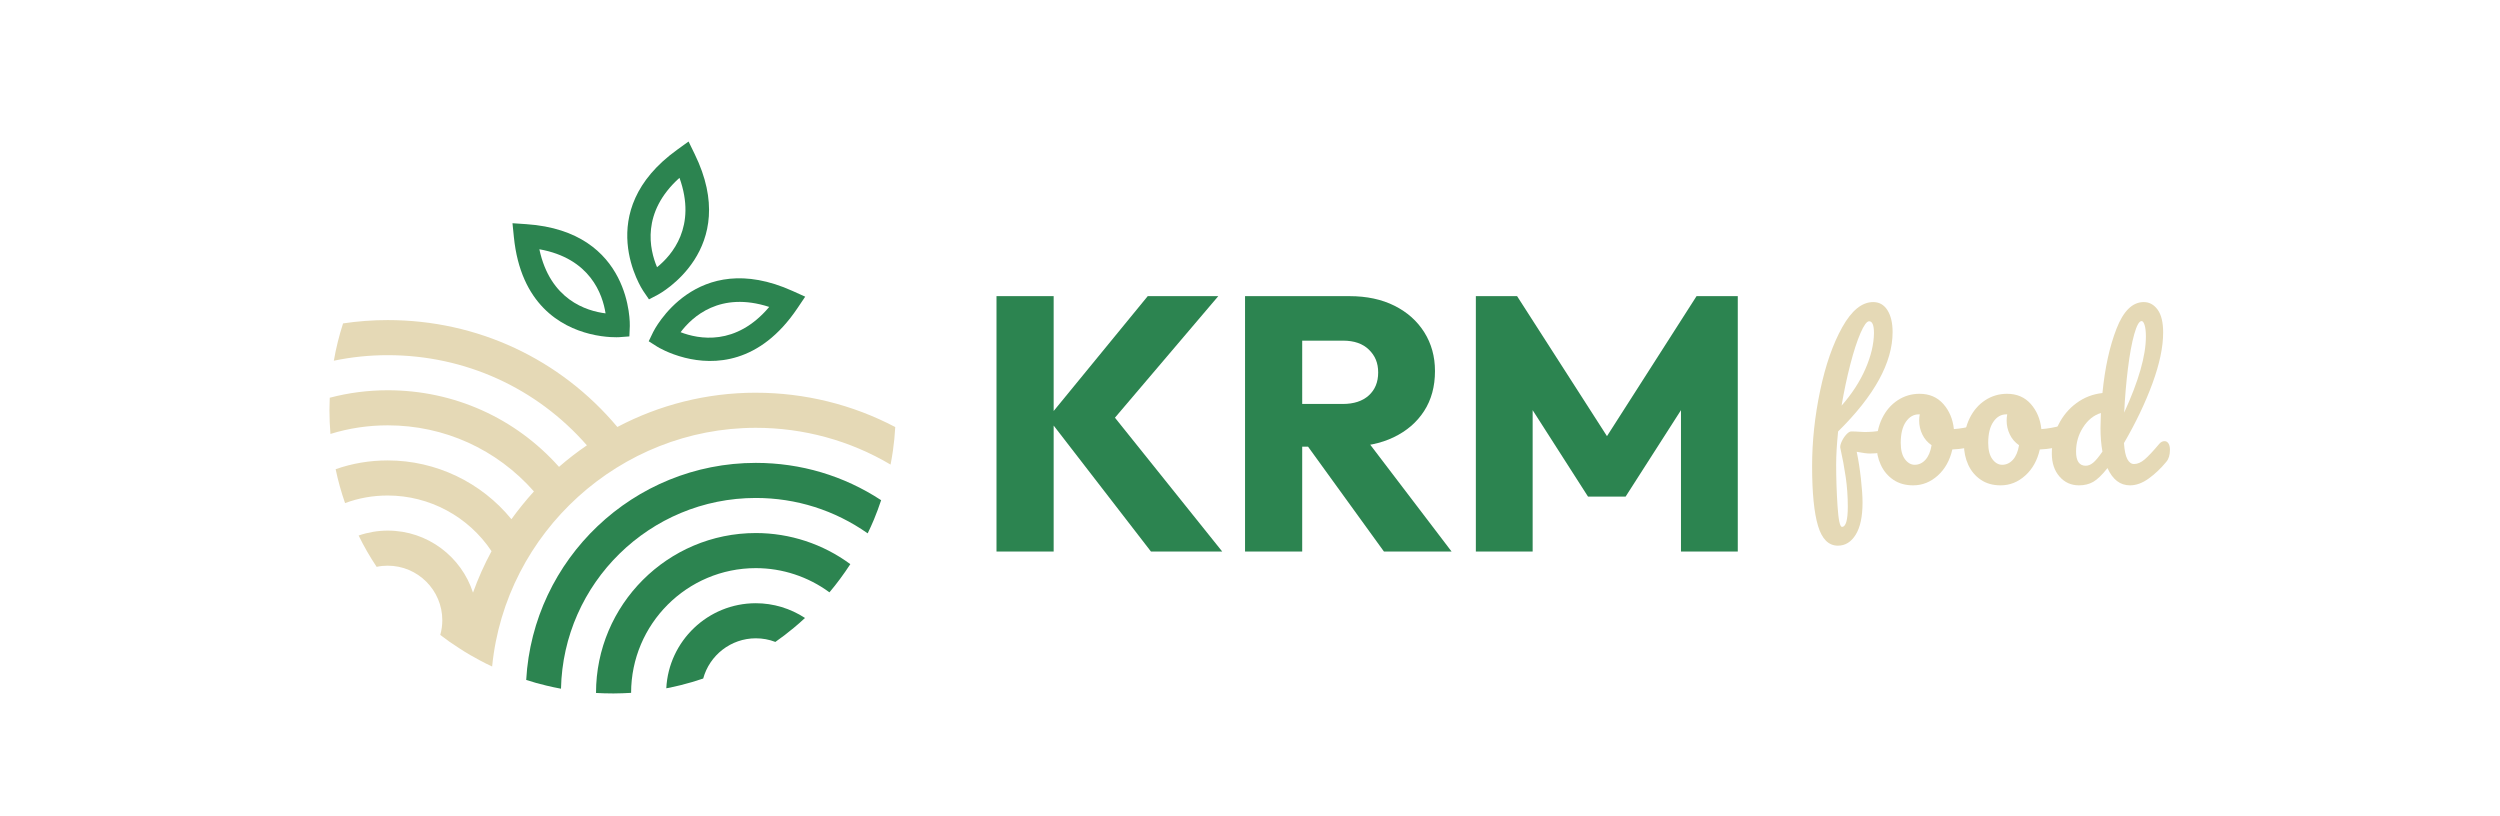 <?xml version="1.0" encoding="UTF-8" standalone="no"?>
<svg
   xmlns:dc="http://purl.org/dc/elements/1.1/"
   xmlns:cc="http://creativecommons.org/ns#"
   xmlns:rdf="http://www.w3.org/1999/02/22-rdf-syntax-ns#"
   xmlns:svg="http://www.w3.org/2000/svg"
   xmlns="http://www.w3.org/2000/svg"
   viewBox="0 0 5600 1828.04"
   height="1828.04"
   width="5600"
   xml:space="preserve"
   id="svg2"
   version="1.1"><defs
     id="defs6"><clipPath
       id="clipPath18"
       clipPathUnits="userSpaceOnUse"><path
         id="path16"
         d="M 0,1371.03 H 4200 V 0 H 0 Z" /></clipPath></defs><g
     transform="matrix(1.333,0,0,-1.333,0,1828.04)"
     id="g10"><g
       id="g12"><g
         clip-path="url(#clipPath18)"
         id="g14"><g
           transform="translate(1141.807,1072.552)"
           id="g20"><path
             id="path22"
             style="fill:#2c8450;fill-opacity:1;fill-rule:nonzero;stroke:none"
             d="M 0,0 C 29.409,-81.837 -12.665,-130.037 -37.685,-150.205 -50.296,-120.503 -64.634,-58.149 0,0 m -61.099,-189.818 9.854,-14.432 15.403,8.095 c 1.408,0.761 140.196,75.452 61.298,236.266 L 19.439,52.456 15.302,60.99 7.529,55.445 -3.603,47.402 C -149.062,-57.123 -61.971,-188.486 -61.089,-189.82 Z" /></g><g
           transform="translate(1017.596,844.782)"
           id="g24"><path
             id="path26"
             style="fill:#2c8450;fill-opacity:1;fill-rule:nonzero;stroke:none"
             d="M 0,0 C -32.023,3.983 -93.161,22.765 -111.255,107.743 -25.549,92.415 -4.979,31.849 0,0 m -26.674,-34.444 c 27.546,-6.911 48.636,-5.615 49.254,-5.574 l 17.45,1.293 0.727,17.447 c 0.091,1.596 4.754,159.075 -173.951,171.187 l -23.207,1.565 2.317,-23.068 c 11.347,-113.472 79.185,-150.751 127.41,-162.85" /></g><g
           transform="translate(1292.626,855.599)"
           id="g28"><path
             id="path30"
             style="fill:#2c8450;fill-opacity:1;fill-rule:nonzero;stroke:none"
             d="M 0,0 C -56.082,-66.471 -118.917,-54.046 -148.931,-42.464 -129.484,-16.651 -82.694,26.923 0,0 m -194.913,-41.97 -7.595,-15.724 14.773,-9.377 c 0.523,-0.337 18.505,-11.427 46.051,-18.338 48.226,-12.099 125.627,-11.259 189.197,83.417 L 60.444,17.249 39.238,26.828 C -124.019,100.512 -194.25,-40.517 -194.913,-41.97 Z" /></g><g
           transform="translate(1270.11,711.46)"
           id="g32"><path
             id="path34"
             style="fill:#e5d9b6;fill-opacity:1;fill-rule:nonzero;stroke:none"
             d="m 0,0 c -83.42,0 -162.72,-20.73 -232.68,-57.58 -96.1,114.47 -235.33,179.62 -385.87,179.62 -25.25,0 -50.41,-1.87 -75.07,-5.6 -6.58,-20.34 -11.79,-41.27 -15.52,-62.69 29.48,6.19 59.94,9.33 90.6,9.33 129.7,0 250.07,-54.83 334.67,-151.52 -16.31,-11.1 -32.03,-23.19 -46.87,-36.16 -73.4,82.24 -176.67,128.72 -287.8,128.72 -33.11,0 -65.83,-4.22 -97.47,-12.58 -0.3,-6.98 -0.49,-13.95 -0.49,-21.03 0,-13.36 0.59,-26.63 1.67,-39.8 31.05,9.63 63.38,14.44 96.3,14.44 95.02,0 183.16,-40.19 245.65,-111.03 -13.46,-14.84 -26.04,-30.36 -37.83,-46.67 -50.41,61.81 -126.66,98.75 -207.82,98.75 -30.26,0 -59.64,-4.91 -87.55,-14.74 4.03,-19.36 9.33,-38.42 15.82,-56.99 22.8,8.55 46.87,12.77 71.73,12.77 70.26,0 135.7,-35.47 174.41,-93.54 -12.09,-22.31 -22.5,-45.59 -31.15,-69.67 -19.55,60.43 -76.35,104.25 -143.26,104.25 -16.61,0 -33.21,-2.85 -48.93,-8.25 8.84,-18.18 18.96,-35.77 30.26,-52.67 6.09,1.37 12.28,1.96 18.67,1.96 50.51,0 91.68,-41.17 91.68,-91.68 0,-8.35 -1.18,-16.7 -3.44,-24.66 10.12,-7.86 20.73,-15.33 31.64,-22.21 6.19,-4.13 12.48,-7.96 18.87,-11.69 5.11,-2.95 10.32,-5.8 15.62,-8.65 6.88,-3.74 13.95,-7.27 21.03,-10.51 22.31,225.7 215.19,401.1 443.15,401.1 80.08,0 158.1,-21.32 226.39,-61.81 1.47,7.66 2.85,15.43 3.93,23.19 1.87,13.07 3.24,26.43 3.93,39.89 C 162.44,-19.88 82.16,-0.03 0.02,-0.03 Z" /></g><g
           transform="translate(884.24,228.8)"
           id="g36"><path
             id="path38"
             style="fill:#2c8450;fill-opacity:1;fill-rule:nonzero;stroke:none"
             d="m 0,0 c 11.1,-3.63 22.31,-6.78 33.61,-9.43 8.25,-1.96 16.51,-3.83 24.86,-5.31 3.73,177.36 149.16,320.53 327.4,320.53 67.9,0 132.55,-20.54 187.97,-59.45 3.73,7.57 7.17,15.33 10.51,23.19 4.42,10.71 8.45,21.52 12.09,32.52 -62.79,41.17 -135.01,62.69 -210.57,62.69 C 180.11,364.74 11.4,203 0,0 Z" /></g><g
           transform="translate(1001.56,206.99)"
           id="g40"><path
             id="path42"
             style="fill:#2c8450;fill-opacity:1;fill-rule:nonzero;stroke:none"
             d="m 0,0 v -0.1 c 9.34,-0.49 18.57,-0.79 27.91,-0.79 h 2.55 c 9.53,0.1 19.06,0.39 28.5,0.98 0.1,115.65 94.03,209.59 209.59,209.59 44.61,0 87.94,-14.35 123.71,-40.68 6.19,7.27 12.09,14.84 17.78,22.5 5.99,8.06 11.79,16.41 17.29,24.86 -45.89,33.9 -101.5,52.28 -158.79,52.28 C 120.46,268.64 0,148.17 0,0 Z" /></g><g
           transform="translate(1119.67,214.75)"
           id="g44"><path
             id="path46"
             style="fill:#2c8450;fill-opacity:1;fill-rule:nonzero;stroke:none"
             d="m 0,0 c 8.25,1.57 16.51,3.34 24.66,5.4 12.58,3.14 25.06,6.78 37.34,11 10.61,38.91 46.28,67.6 88.43,67.6 11.4,0 22.5,-2.06 32.82,-6.09 10.61,7.37 20.93,15.33 30.85,23.58 6.49,5.4 12.87,10.91 18.96,16.7 -24.47,16.02 -53.26,24.76 -82.64,24.76 C 69.95,142.95 4.01,79.47 -0.02,-0.02 Z" /></g><g
           transform="translate(1934.13,444.51)"
           id="g48"><path
             id="path50"
             style="fill:#2c8450;fill-opacity:1;fill-rule:nonzero;stroke:none"
             d="M 0,0 -173.26,224.33 -5.47,429.2 H 113.08 L -76.6,206.09 V 245 L 119.76,0 Z m -259.59,429.2 h 96.05 V 0 h -96.05 z" /></g><g
           transform="translate(2325.64,444.51)"
           id="g52"><path
             id="path54"
             style="fill:#2c8450;fill-opacity:1;fill-rule:nonzero;stroke:none"
             d="M 0,0 -133.75,184.81 -45.6,209.13 113.68,0 Z m -159.89,176.3 v 71.74 h 90.58 c 18.64,0 33.23,4.76 43.77,14.29 10.53,9.52 15.81,22.39 15.81,38.6 0,16.21 -5.17,28.16 -15.5,38.3 -10.33,10.13 -24.83,15.2 -43.47,15.2 h -91.19 v 74.78 h 102.13 c 28.77,0 53.9,-5.38 75.38,-16.11 21.48,-10.74 38.2,-25.64 50.16,-44.68 11.95,-19.05 17.93,-40.73 17.93,-65.05 0,-25.94 -6.08,-48.33 -18.24,-67.18 C 55.31,217.34 38.29,202.65 16.4,192.11 -5.49,181.57 -31.23,176.3 -60.81,176.3 h -99.09 z m -73.56,252.9 h 96.05 V 0 h -96.05 z" /></g><g
           transform="translate(2480.05,444.51)"
           id="g56"><path
             id="path58"
             style="fill:#2c8450;fill-opacity:1;fill-rule:nonzero;stroke:none"
             d="M 0,0 V 429.2 H 69.31 L 238.32,165.96 h -35.87 l 168.4,263.24 h 69.3 V 0 H 344.7 V 268.1 L 361.11,263.24 251.68,92.41 H 188.46 L 79.03,263.24 95.44,268.1 V 0 H -0.01 Z" /></g><g
           transform="translate(3126.41,811.64)"
           id="g60"><path
             id="path62"
             style="fill:#e5d9b6;fill-opacity:1;fill-rule:nonzero;stroke:none"
             d="m 0,0 c -5.76,-13.26 -11.46,-30.8 -17.11,-52.64 -5.65,-21.84 -10.54,-44.93 -14.67,-69.26 17.38,19.77 30.74,40.36 40.09,61.76 9.34,21.4 14.12,41.44 14.34,60.13 0,13.25 -2.72,19.88 -8.15,19.88 -3.91,0 -8.75,-6.63 -14.5,-19.88 z m 56.55,-176.64 c 0,-17.17 -13.47,-25.75 -40.41,-25.75 -5.21,0 -12.71,0.98 -22.49,2.93 2.82,-13.47 5.16,-28.41 7.01,-44.81 1.84,-16.4 2.77,-29.93 2.77,-40.58 0,-23.47 -3.8,-41.39 -11.41,-53.78 -7.61,-12.38 -17.6,-18.58 -29.98,-18.58 -15.64,0 -26.78,11.08 -33.41,33.24 -6.63,22.16 -9.94,55.62 -9.94,100.38 0,41.72 4.51,84.03 13.53,126.94 9.01,42.91 21.4,78.43 37.15,106.57 15.75,28.14 33.08,42.21 51.98,42.21 10.21,0 18.2,-4.56 23.96,-13.69 5.75,-9.13 8.64,-21.4 8.64,-36.83 0,-51.06 -30.53,-106.69 -91.58,-166.87 -2.17,-21.3 -3.26,-39.98 -3.26,-56.06 0,-22.38 0.76,-45.35 2.28,-68.93 1.52,-23.57 4.02,-35.36 7.5,-35.36 6.52,0 9.78,11.3 9.78,33.9 0,16.95 -1.14,33.36 -3.42,49.21 -2.28,15.86 -5.38,32.59 -9.29,50.19 -0.22,2.82 0.7,6.41 2.77,10.76 2.06,4.34 4.61,8.15 7.66,11.41 3.04,3.26 5.75,4.89 8.15,4.89 4.34,0 9.56,-0.22 15.64,-0.65 1.96,-0.22 4.24,-0.33 6.85,-0.33 8.69,0 18.36,0.76 29.01,2.28 1.74,0.21 3.59,0.43 5.54,0.65 1.96,0.21 3.91,0.33 5.87,0.33 6.08,0 9.13,-4.56 9.13,-13.69 z" /></g><g
           transform="translate(3235.59,598.82)"
           id="g64"><path
             id="path66"
             style="fill:#e5d9b6;fill-opacity:1;fill-rule:nonzero;stroke:none"
             d="M 0,0 C 5.1,5.65 8.52,13.8 10.27,24.44 3.53,29 -1.63,34.98 -5.21,42.37 c -3.58,7.38 -5.38,15.21 -5.38,23.47 0,3.47 0.33,6.95 0.98,10.43 h -1.63 c -8.69,0 -15.92,-4.19 -21.67,-12.55 -5.76,-8.37 -8.64,-20.16 -8.64,-35.36 0,-11.95 2.331,-21.08 7.01,-27.38 4.67,-6.3 10.16,-9.45 16.46,-9.45 6.95,0 12.98,2.82 18.09,8.47 z M 95.33,54.43 C 96.85,51.6 97.61,48.02 97.61,43.67 97.61,33.24 94.46,27.05 88.16,25.09 75.12,20.53 60.78,17.92 45.14,17.27 41.01,-0.98 32.86,-15.6 20.7,-26.57 8.53,-37.54 -5.27,-43.03 -20.69,-43.03 c -13.04,0 -24.17,3.15 -33.41,9.45 -9.24,6.3 -16.24,14.67 -21.02,25.1 -4.78,10.43 -7.17,21.72 -7.17,33.9 0,16.51 3.15,31.23 9.45,44.16 6.3,12.92 14.99,23.03 26.07,30.31 11.08,7.28 23.35,10.92 36.83,10.92 16.51,0 29.82,-5.7 39.92,-17.11 C 40.08,82.29 46,68.22 47.74,51.49 c 10.21,0.65 22.38,2.82 36.5,6.52 1.74,0.43 3.26,0.65 4.56,0.65 2.82,0 4.99,-1.42 6.52,-4.24 z" /></g><g
           transform="translate(3382.58,598.82)"
           id="g68"><path
             id="path70"
             style="fill:#e5d9b6;fill-opacity:1;fill-rule:nonzero;stroke:none"
             d="M 0,0 C 5.1,5.65 8.52,13.8 10.27,24.44 3.53,29 -1.63,34.98 -5.21,42.37 c -3.58,7.38 -5.38,15.21 -5.38,23.47 0,3.47 0.33,6.95 0.98,10.43 h -1.63 c -8.69,0 -15.92,-4.19 -21.67,-12.55 -5.76,-8.37 -8.64,-20.16 -8.64,-35.36 0,-11.95 2.331,-21.08 7.01,-27.38 4.67,-6.3 10.16,-9.45 16.46,-9.45 6.95,0 12.98,2.82 18.09,8.47 z M 95.33,54.43 C 96.85,51.6 97.61,48.02 97.61,43.67 97.61,33.24 94.46,27.05 88.16,25.09 75.12,20.53 60.78,17.92 45.14,17.27 41.01,-0.98 32.86,-15.6 20.7,-26.57 8.53,-37.54 -5.27,-43.03 -20.69,-43.03 c -13.04,0 -24.17,3.15 -33.41,9.45 -9.24,6.3 -16.24,14.67 -21.02,25.1 -4.78,10.43 -7.17,21.72 -7.17,33.9 0,16.51 3.15,31.23 9.45,44.16 6.3,12.92 14.99,23.03 26.07,30.31 11.08,7.28 23.35,10.92 36.83,10.92 16.51,0 29.82,-5.7 39.92,-17.11 C 40.08,82.29 46,68.22 47.74,51.49 c 10.21,0.65 22.38,2.82 36.5,6.52 1.74,0.43 3.26,0.65 4.56,0.65 2.82,0 4.99,-1.42 6.52,-4.24 z" /></g><g
           transform="translate(3586.43,809.85)"
           id="g72"><path
             id="path74"
             style="fill:#e5d9b6;fill-opacity:1;fill-rule:nonzero;stroke:none"
             d="m 0,0 c -4.13,-14.67 -7.66,-33.84 -10.59,-57.52 -2.93,-23.68 -5.05,-48.45 -6.35,-74.31 24.33,53.01 36.5,95.6 36.5,127.76 0,8.25 -0.71,14.67 -2.12,19.23 C 16.02,19.72 14.34,22 12.39,22 8.26,22 4.13,14.67 0,0 Z m -69.09,-216.08 c 4.12,3.37 9.34,9.61 15.64,18.74 -2.17,11.73 -3.26,24.88 -3.26,39.44 0,5.21 0.21,13.69 0.65,25.42 -11.95,-3.7 -21.89,-11.68 -29.82,-23.95 -7.93,-12.28 -11.9,-25.91 -11.9,-40.9 0,-15.86 5.43,-23.79 16.3,-23.79 4.12,0 8.26,1.68 12.39,5.05 z m 126.62,32.43 c 1.63,-2.61 2.44,-6.19 2.44,-10.76 0,-8.69 -2.07,-15.43 -6.19,-20.21 -8.91,-10.87 -18.69,-20.16 -29.33,-27.87 -10.65,-7.72 -21.18,-11.57 -31.61,-11.57 -16.52,0 -29.12,9.67 -37.81,29.01 -9.13,-11.52 -17.11,-19.23 -23.95,-23.14 -6.84,-3.91 -14.83,-5.87 -23.95,-5.87 -13.26,0 -24.17,4.94 -32.76,14.83 -8.59,9.88 -12.87,22.76 -12.87,38.62 0,17.38 3.69,33.51 11.08,48.4 7.38,14.88 17.54,27.05 30.47,36.5 12.92,9.45 27.43,15.04 43.51,16.78 4.12,42.15 12,78.16 23.63,108.04 11.62,29.87 26.89,44.81 45.79,44.81 9.34,0 17.11,-4.24 23.3,-12.71 6.19,-8.47 9.29,-21.3 9.29,-38.46 0,-24.34 -5.98,-52.8 -17.93,-85.39 -11.95,-32.59 -27.92,-66.05 -47.91,-100.38 0.87,-12.6 2.77,-21.62 5.7,-27.05 2.93,-5.43 6.68,-8.15 11.24,-8.15 5.87,0 11.84,2.61 17.93,7.82 6.08,5.21 14.23,13.9 24.44,26.07 2.61,3.04 5.54,4.56 8.8,4.56 2.82,0 5.05,-1.3 6.68,-3.91 z" /></g></g></g></g></svg>